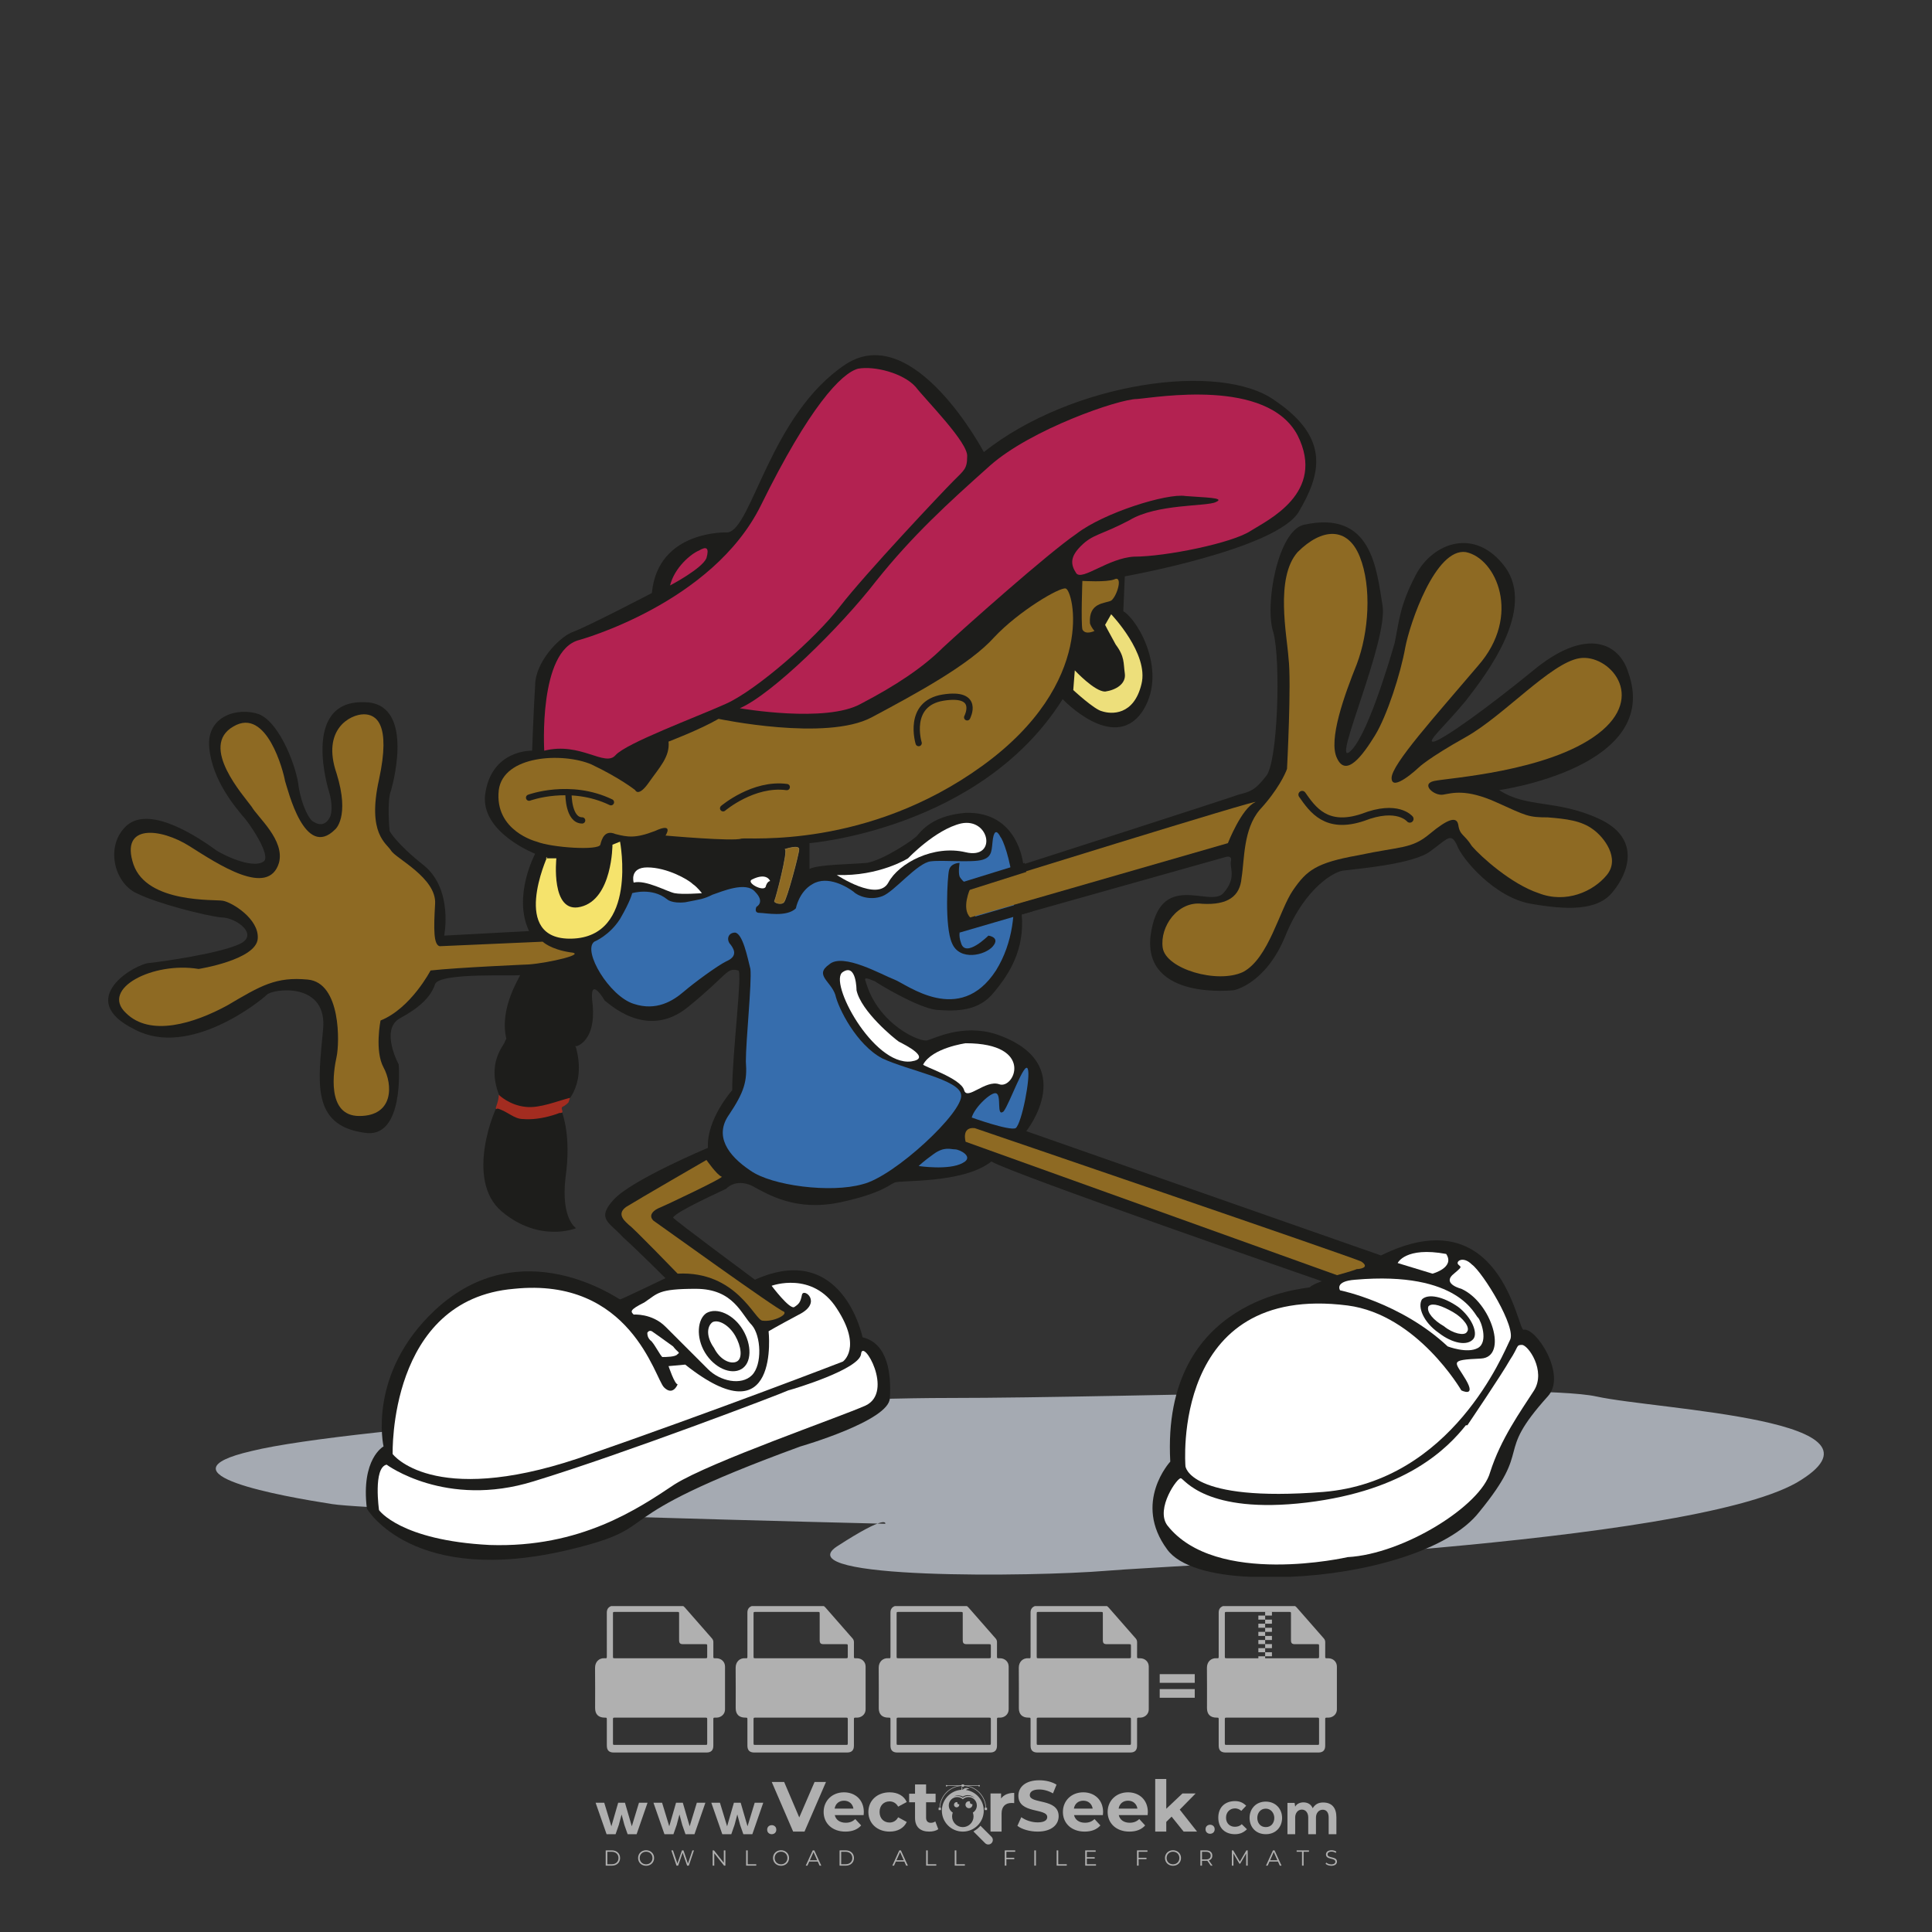 <?xml version="1.0" encoding="iso-8859-1"?>
<!-- Generator: Adobe Illustrator 27.0.0, SVG Export Plug-In . SVG Version: 6.00 Build 0)  -->
<svg version="1.1" id="Layer_1" xmlns="http://www.w3.org/2000/svg" xmlns:xlink="http://www.w3.org/1999/xlink" x="0px" y="0px"
	 viewBox="0 0 500 500" style="enable-background:new 0 0 500 500;" xml:space="preserve">
<rect x="0" y="0" width="500" height="500" fill="#333333" stroke="none"/>
<g id="watermark_1_">
	<g>
		<g id="watermark" style="opacity:0.61;">
			<g>
				<g>
					<g>
						<g>
							<polygon style="fill:#FFFFFF;" points="213.765,461.172 208.204,474.017 205.268,474.017 199.726,461.172 202.938,461.172 
								206.846,470.347 210.81,461.172 							"/>
						</g>
						<g>
							<path style="fill:#FFFFFF;" d="M223.507,469.741h-7.469c0.275,1.23,1.321,1.982,2.826,1.982c1.046,0,1.798-0.312,2.477-0.954
								l1.523,1.651c-0.917,1.046-2.294,1.597-4.074,1.597c-3.413,0-5.634-2.147-5.634-5.083c0-2.954,2.257-5.083,5.267-5.083
								c2.899,0,5.138,1.945,5.138,5.12C223.562,469.191,223.526,469.503,223.507,469.741 M216.002,468.071h4.863
								c-0.202-1.248-1.138-2.055-2.422-2.055C217.139,466.016,216.204,466.805,216.002,468.071"/>
						</g>
						<g>
							<path style="fill:#FFFFFF;" d="M224.735,468.934c0-2.973,2.294-5.083,5.505-5.083c2.074,0,3.707,0.899,4.423,2.514
								l-2.22,1.193c-0.532-0.936-1.321-1.358-2.221-1.358c-1.45,0-2.587,1.009-2.587,2.734c0,1.725,1.138,2.734,2.587,2.734
								c0.899,0,1.688-0.404,2.221-1.358l2.22,1.211c-0.716,1.578-2.349,2.495-4.423,2.495
								C227.029,474.017,224.735,471.907,224.735,468.934"/>
						</g>
						<g>
							<path style="fill:#FFFFFF;" d="M242.828,473.393c-0.587,0.422-1.45,0.624-2.331,0.624c-2.33,0-3.688-1.193-3.688-3.542
								v-4.055h-1.523v-2.202h1.523v-2.404h2.863v2.404h2.459v2.202h-2.459v4.019c0,0.844,0.458,1.303,1.229,1.303
								c0.422,0,0.844-0.128,1.156-0.367L242.828,473.393z"/>
						</g>
					</g>
					<g>
						<path style="fill:#FFFFFF;" d="M262.474,463.997v2.643c-0.238-0.018-0.422-0.037-0.642-0.037
							c-1.578,0-2.624,0.862-2.624,2.753v4.661h-2.863v-9.873h2.734v1.303C259.776,464.493,260.951,463.997,262.474,463.997"/>
					</g>
					<g>
						<path style="fill:#FFFFFF;" d="M263.299,472.53l1.009-2.239c1.083,0.789,2.697,1.339,4.239,1.339
							c1.762,0,2.477-0.587,2.477-1.376c0-2.404-7.469-0.752-7.469-5.524c0-2.184,1.762-4,5.413-4c1.615,0,3.267,0.385,4.459,1.138
							l-0.918,2.257c-1.193-0.679-2.422-1.009-3.56-1.009c-1.761,0-2.44,0.66-2.44,1.468c0,2.367,7.468,0.734,7.468,5.45
							c0,2.147-1.78,3.982-5.45,3.982C266.492,474.017,264.437,473.411,263.299,472.53"/>
					</g>
					<g>
						<path style="fill:#FFFFFF;" d="M285.428,469.741h-7.469c0.275,1.23,1.321,1.982,2.826,1.982c1.046,0,1.798-0.312,2.477-0.954
							l1.523,1.651c-0.918,1.046-2.294,1.597-4.074,1.597c-3.413,0-5.634-2.147-5.634-5.083c0-2.954,2.257-5.083,5.267-5.083
							c2.9,0,5.138,1.945,5.138,5.12C285.484,469.191,285.447,469.503,285.428,469.741 M277.923,468.071h4.863
							c-0.202-1.248-1.138-2.055-2.422-2.055C279.061,466.016,278.125,466.805,277.923,468.071"/>
					</g>
					<g>
						<path style="fill:#FFFFFF;" d="M297.007,469.741h-7.469c0.275,1.23,1.321,1.982,2.826,1.982c1.046,0,1.798-0.312,2.477-0.954
							l1.523,1.651c-0.918,1.046-2.294,1.597-4.074,1.597c-3.413,0-5.634-2.147-5.634-5.083c0-2.954,2.257-5.083,5.267-5.083
							c2.899,0,5.138,1.945,5.138,5.12C297.062,469.191,297.025,469.503,297.007,469.741 M289.501,468.071h4.863
							c-0.202-1.248-1.138-2.055-2.422-2.055C290.639,466.016,289.703,466.805,289.501,468.071"/>
					</g>
					<g>
						<polygon style="fill:#FFFFFF;" points="303.208,470.145 301.831,471.503 301.831,474.017 298.969,474.017 298.969,460.401 
							301.831,460.401 301.831,468.108 306.016,464.144 309.429,464.144 305.318,468.328 309.796,474.017 306.327,474.017 						"/>
					</g>
					<g>
						<path style="fill:#FFFFFF;" d="M256.601,475.359L256.601,475.359l-2.86-2.86c-0.435,0.508-0.953,0.943-1.534,1.284
							c-0.092,0.069-0.186,0.136-0.283,0.199l3.027,3.027c0.456,0.456,1.195,0.456,1.65,0
							C257.057,476.554,257.057,475.815,256.601,475.359"/>
					</g>
					<g>
						<path style="fill:#FFFFFF;" d="M249.984,463.244c0.221-0.173,0.495-0.281,0.797-0.281c0.042,0,0.083,0.002,0.124,0.006
							c-0.214-0.156-0.478-0.249-0.764-0.249c-0.395,0-0.744,0.18-0.981,0.458c-0.051,0-0.1,0.006-0.151,0.008
							c0.039-0.077,0.064-0.162,0.064-0.255c0-0.234-0.143-0.434-0.346-0.519c0.087,0.126,0.138,0.279,0.138,0.445
							c0,0.122-0.031,0.237-0.081,0.341c-2.811,0.201-5.03,2.539-5.03,5.4c0,2.993,2.426,5.42,5.42,5.42
							c2.993,0,5.42-2.426,5.42-5.42C254.595,465.879,252.593,463.635,249.984,463.244 M247.983,464.656
							c0.435,0,0.844,0.112,1.199,0.309c0.374-0.245,0.82-0.387,1.299-0.387c0.711,0,1.348,0.312,1.784,0.806
							c-0.435-0.379-1.004-0.61-1.627-0.61c-0.449,0-0.87,0.12-1.234,0.329c-0.079,0.046-0.156,0.096-0.229,0.15
							c-0.065-0.048-0.133-0.093-0.204-0.134c-0.369-0.219-0.8-0.344-1.26-0.344c-0.3,0-0.588,0.054-0.854,0.152
							C247.196,464.754,247.578,464.656,247.983,464.656 M251.772,469.098c0.115,0.305,0.181,0.634,0.181,0.979
							c0,1.534-1.244,2.777-2.778,2.777c-1.534,0-2.777-1.243-2.777-2.777c0-0.345,0.066-0.674,0.181-0.979
							c-0.62-0.382-1.035-1.064-1.035-1.846c0-1.197,0.971-2.168,2.168-2.168c0.565,0,1.078,0.218,1.463,0.572
							c0.386-0.354,0.899-0.572,1.464-0.572c1.197,0,2.168,0.971,2.168,2.168C252.807,468.034,252.392,468.716,251.772,469.098"/>
					</g>
					<g>
						<path style="fill:#FFFFFF;" d="M251.666,467.061c0,0.497-0.404,0.901-0.901,0.901c-0.497,0-0.901-0.404-0.901-0.901
							s0.404-0.901,0.901-0.901c0.101,0,0.197,0.017,0.287,0.047c-0.03,0.062-0.045,0.132-0.045,0.204
							c0,0.273,0.221,0.494,0.494,0.494c0.05,0,0.099-0.008,0.146-0.022C251.66,466.941,251.666,467,251.666,467.061"/>
					</g>
					<g>
						<path style="fill:#FFFFFF;" d="M248.255,467.061c0,0.376-0.305,0.681-0.681,0.681c-0.376,0-0.681-0.305-0.681-0.681
							s0.305-0.681,0.681-0.681c0.076,0,0.149,0.013,0.217,0.035c-0.023,0.047-0.034,0.1-0.034,0.155
							c0,0.206,0.167,0.374,0.374,0.374c0.038,0,0.075-0.006,0.11-0.017C248.25,466.97,248.255,467.015,248.255,467.061"/>
					</g>
					<g>
						<g>
							<g>
								<rect x="242.908" y="467.83" style="fill:#FFFFFF;" width="0.616" height="0.616"/>
							</g>
							<g>
								<rect x="254.827" y="467.83" style="fill:#FFFFFF;" width="0.616" height="0.616"/>
							</g>
							<g>
								<path style="fill:#FFFFFF;" d="M255.205,468.082h-0.14c0-3.248-2.642-5.89-5.89-5.89c-3.248,0-5.89,2.642-5.89,5.89h-0.14
									c0-1.611,0.627-3.125,1.766-4.264c1.139-1.139,2.653-1.766,4.264-1.766c1.611,0,3.125,0.627,4.264,1.766
									C254.578,464.957,255.205,466.471,255.205,468.082"/>
							</g>
						</g>
						<g>
							<rect x="248.868" y="461.814" style="fill:#FFFFFF;" width="0.616" height="0.616"/>
						</g>
						<g>
							<rect x="244.95" y="462.052" style="fill:#FFFFFF;" width="8.45" height="0.14"/>
						</g>
						<g>
							<path style="fill:#FFFFFF;" d="M245.174,462.15c0,0.108-0.088,0.196-0.196,0.196c-0.108,0-0.196-0.088-0.196-0.196
								c0-0.108,0.088-0.196,0.196-0.196C245.086,461.954,245.174,462.042,245.174,462.15"/>
						</g>
						<g>
							<path style="fill:#FFFFFF;" d="M253.596,462.15c0,0.108-0.088,0.196-0.196,0.196c-0.108,0-0.196-0.088-0.196-0.196
								c0-0.108,0.088-0.196,0.196-0.196C253.509,461.954,253.596,462.042,253.596,462.15"/>
						</g>
					</g>
				</g>
				<g>
					<path style="fill:#FFFFFF;" d="M314.356,473.409c0,1.559-2.364,1.559-2.364,0C311.993,471.851,314.356,471.851,314.356,473.409
						z"/>
				</g>
				<g>
					<g>
						<g>
							<path style="fill:#FFFFFF;" d="M161.739,466.549l1.772,6.088l1.855-6.088h2.215l-2.823,8.14h-2.33l-0.837-2.396l-0.722-2.708
								l-0.722,2.708l-0.837,2.396h-2.33l-2.839-8.14h2.231l1.855,6.088l1.756-6.088H161.739z"/>
						</g>
						<g>
							<path style="fill:#FFFFFF;" d="M176.713,466.549l1.772,6.088l1.855-6.088h2.215l-2.823,8.14h-2.33l-0.837-2.396l-0.722-2.708
								l-0.722,2.708l-0.837,2.396h-2.33l-2.839-8.14h2.231l1.855,6.088l1.756-6.088H176.713z"/>
						</g>
						<g>
							<path style="fill:#FFFFFF;" d="M191.687,466.549l1.772,6.088l1.855-6.088h2.215l-2.823,8.14h-2.33l-0.837-2.396l-0.722-2.708
								l-0.722,2.708l-0.837,2.396h-2.33l-2.839-8.14h2.231l1.855,6.088l1.756-6.088H191.687z"/>
						</g>
					</g>
					<g>
						<path style="fill:#FFFFFF;" d="M200.908,473.52c0,1.559-2.364,1.559-2.364,0C198.545,471.962,200.908,471.962,200.908,473.52z
							"/>
					</g>
					<g>
						<path style="fill:#FFFFFF;" d="M322.71,473.409c-0.935,0.919-1.919,1.28-3.117,1.28c-2.346,0-4.3-1.411-4.3-4.282
							s1.953-4.284,4.3-4.284c1.149,0,2.035,0.329,2.921,1.199l-1.264,1.329c-0.476-0.428-1.066-0.64-1.623-0.64
							c-1.346,0-2.33,0.985-2.33,2.396c0,1.542,1.05,2.362,2.297,2.362c0.64,0,1.28-0.18,1.772-0.672L322.71,473.409z"/>
					</g>
					<g>
						<path style="fill:#FFFFFF;" d="M331.805,470.472c0,2.33-1.591,4.217-4.217,4.217c-2.626,0-4.201-1.887-4.201-4.217
							c0-2.314,1.609-4.217,4.185-4.217C330.149,466.255,331.805,468.158,331.805,470.472z M325.389,470.472
							c0,1.231,0.739,2.38,2.199,2.38c1.46,0,2.199-1.149,2.199-2.38c0-1.215-0.854-2.396-2.199-2.396
							C326.144,468.077,325.389,469.258,325.389,470.472z"/>
					</g>
					<g>
						<path style="fill:#FFFFFF;" d="M338.572,474.689v-4.332c0-1.068-0.559-2.035-1.658-2.035c-1.082,0-1.722,0.967-1.722,2.035
							v4.332h-2.003v-8.107h1.855l0.148,0.985c0.426-0.82,1.362-1.116,2.133-1.116c0.969,0,1.937,0.394,2.396,1.51
							c0.723-1.149,1.658-1.478,2.708-1.478c2.297,0,3.43,1.412,3.43,3.84v4.365h-2.003v-4.365c0-1.066-0.442-1.97-1.526-1.97
							c-1.082,0-1.756,0.935-1.756,2.003v4.332H338.572z"/>
					</g>
				</g>
			</g>
		</g>
		<g style="opacity:0.61;">
			<g>
				<g>
					<path style="fill:#FFFFFF;" d="M345.988,431.299c-0.006-1.224-0.959-2.121-2.189-2.14c-0.924-0.014-0.832,0.12-0.834-0.867
						c-0.003-1.097-0.007-2.194,0.003-3.292c0.003-0.379-0.112-0.691-0.362-0.976c-2.342-2.668-4.678-5.342-7.019-8.011
						c-0.12-0.137-0.275-0.244-0.414-0.366c-6.214,0-12.427,0-18.641,0c-0.794,0.293-1.14,0.868-1.138,1.709
						c0.01,3.748,0.004,7.496,0.004,11.243c0,0.556-0.003,0.589-0.55,0.551c-1.497-0.102-2.516,0.986-2.497,2.492
						c0.044,3.476,0.013,6.953,0.014,10.429c0.001,1.58,0.867,2.443,2.45,2.449c0.582,0.002,0.582,0.002,0.582,0.6
						c0,2.219-0.001,4.438,0.001,6.657c0.001,1.192,0.58,1.771,1.768,1.771c8.013,0.001,16.027,0.001,24.04,0
						c1.168,0,1.755-0.583,1.757-1.745c0.002-2.256,0-4.512,0.001-6.768c0-0.512,0.002-0.511,0.52-0.515
						c0.271-0.002,0.541,0.008,0.809-0.058c0.996-0.246,1.69-1.044,1.694-2.069C346.003,438.696,346.005,434.997,345.988,431.299z
						 M317.537,417.162c5.337,0,10.674,0,16.01,0c0.548,0,0.554,0.007,0.554,0.561c0.001,2.243-0.001,4.486,0.001,6.73
						c0.001,0.811,0.249,1.059,1.06,1.059c1.91,0.001,3.821,0,5.731,0.001c0.458,0,0.479,0.021,0.481,0.483
						c0.003,0.887,0.002,1.775,0,2.662c-0.001,0.477-0.024,0.498-0.504,0.499c-3.895,0.001-7.79,0-11.684,0
						c-3.882,0-7.765,0-11.647,0c-0.55,0-0.552-0.001-0.552-0.561c-0.001-3.624-0.001-7.247,0-10.871
						C316.987,417.166,316.991,417.162,317.537,417.162z M340.822,451.579c-3.883,0.001-7.766,0-11.65,0c-3.871,0-7.742,0-11.613,0
						c-0.572,0-0.574-0.002-0.574-0.579c-0.001-1.997-0.001-3.994,0.001-5.991c0-0.464,0.023-0.486,0.478-0.487
						c7.803-0.001,15.607-0.001,23.41,0c0.478,0,0.499,0.02,0.499,0.503c0.002,1.997,0.001,3.994,0,5.991
						C341.375,451.574,341.37,451.579,340.822,451.579z"/>
				</g>
				<g>
					<g>
						<rect x="327.418" y="417.053" style="fill:#FFFFFF;" width="1.757" height="1.054"/>
					</g>
					<g>
						<rect x="325.662" y="418.107" style="fill:#FFFFFF;" width="1.757" height="1.054"/>
					</g>
					<g>
						<rect x="327.418" y="419.161" style="fill:#FFFFFF;" width="1.757" height="1.054"/>
					</g>
					<g>
						<rect x="325.662" y="420.215" style="fill:#FFFFFF;" width="1.757" height="1.054"/>
					</g>
					<g>
						<rect x="327.418" y="421.269" style="fill:#FFFFFF;" width="1.757" height="1.054"/>
					</g>
					<g>
						<rect x="325.662" y="422.323" style="fill:#FFFFFF;" width="1.757" height="1.054"/>
					</g>
					<g>
						<rect x="327.418" y="423.378" style="fill:#FFFFFF;" width="1.757" height="1.054"/>
					</g>
					<g>
						<rect x="325.662" y="424.432" style="fill:#FFFFFF;" width="1.757" height="1.054"/>
					</g>
					<g>
						<rect x="327.418" y="425.486" style="fill:#FFFFFF;" width="1.757" height="1.054"/>
					</g>
					<g>
						<rect x="325.662" y="426.54" style="fill:#FFFFFF;" width="1.757" height="1.054"/>
					</g>
					<g>
						<rect x="327.418" y="427.594" style="fill:#FFFFFF;" width="1.757" height="1.054"/>
					</g>
					<g>
						<rect x="325.662" y="428.648" style="fill:#FFFFFF;" width="1.757" height="1.054"/>
					</g>
				</g>
			</g>
			<g>
				<path style="fill:#FFFFFF;" d="M187.637,431.299c-0.006-1.224-0.959-2.121-2.189-2.14c-0.924-0.014-0.832,0.12-0.834-0.867
					c-0.003-1.097-0.007-2.194,0.003-3.292c0.003-0.379-0.112-0.691-0.362-0.976c-2.342-2.668-4.678-5.342-7.019-8.011
					c-0.12-0.137-0.275-0.244-0.414-0.366c-6.214,0-12.427,0-18.641,0c-0.794,0.293-1.14,0.868-1.138,1.709
					c0.01,3.748,0.004,7.496,0.004,11.243c0,0.556-0.003,0.589-0.55,0.551c-1.497-0.102-2.516,0.986-2.497,2.492
					c0.044,3.476,0.013,6.953,0.014,10.429c0.001,1.58,0.867,2.443,2.45,2.449c0.582,0.002,0.582,0.002,0.582,0.6
					c0,2.219-0.001,4.438,0.001,6.657c0.001,1.192,0.58,1.771,1.768,1.771c8.013,0.001,16.027,0.001,24.04,0
					c1.168,0,1.755-0.583,1.757-1.745c0.002-2.256,0-4.512,0.001-6.768c0-0.512,0.002-0.511,0.52-0.515
					c0.271-0.002,0.541,0.008,0.809-0.058c0.996-0.246,1.69-1.044,1.694-2.069C187.652,438.696,187.655,434.997,187.637,431.299z
					 M159.187,417.162c5.337,0,10.674,0,16.01,0c0.548,0,0.554,0.007,0.554,0.561c0.001,2.243-0.001,4.486,0.001,6.73
					c0.001,0.811,0.249,1.059,1.06,1.059c1.91,0.001,3.821,0,5.731,0.001c0.458,0,0.479,0.021,0.481,0.483
					c0.003,0.887,0.002,1.775,0,2.662c-0.001,0.477-0.024,0.498-0.504,0.499c-3.895,0.001-7.79,0-11.684,0
					c-3.882,0-7.765,0-11.647,0c-0.55,0-0.552-0.001-0.552-0.561c-0.001-3.624-0.001-7.247,0-10.871
					C158.636,417.166,158.64,417.162,159.187,417.162z M182.472,451.579c-3.883,0.001-7.766,0-11.65,0c-3.871,0-7.742,0-11.613,0
					c-0.572,0-0.574-0.002-0.574-0.579c-0.001-1.997-0.001-3.994,0.001-5.991c0-0.464,0.023-0.486,0.478-0.487
					c7.803-0.001,15.607-0.001,23.41,0c0.478,0,0.499,0.02,0.499,0.503c0.002,1.997,0.001,3.994,0,5.991
					C183.024,451.574,183.019,451.579,182.472,451.579z"/>
			</g>
			<g>
				<path style="fill:#FFFFFF;" d="M159.779,440.669v-7.897h2.779c0.375,0,0.726,0.061,1.053,0.182
					c0.327,0.121,0.612,0.292,0.855,0.513c0.242,0.221,0.434,0.483,0.573,0.789c0.14,0.305,0.21,0.642,0.21,1.009
					c0,0.375-0.07,0.715-0.21,1.02c-0.14,0.305-0.331,0.568-0.573,0.789c-0.243,0.221-0.528,0.392-0.855,0.513
					c-0.327,0.121-0.678,0.182-1.053,0.182h-1.29v2.901H159.779z M162.58,436.356c0.39,0,0.684-0.111,0.882-0.331
					c0.199-0.22,0.298-0.474,0.298-0.761c0-0.14-0.024-0.276-0.072-0.408c-0.048-0.132-0.121-0.248-0.221-0.347
					c-0.099-0.099-0.223-0.178-0.37-0.237c-0.147-0.059-0.32-0.089-0.518-0.089h-1.312v2.173H162.58z"/>
				<path style="fill:#FFFFFF;" d="M166.308,432.771h1.731l3.177,5.294h0.088l-0.088-1.522v-3.772h1.478v7.897h-1.566l-3.353-5.592
					h-0.088l0.088,1.522v4.07h-1.467V432.771z"/>
				<path style="fill:#FFFFFF;" d="M177.922,436.334h3.872c0.022,0.089,0.04,0.195,0.055,0.32c0.014,0.125,0.022,0.25,0.022,0.375
					c0,0.507-0.077,0.985-0.231,1.434c-0.154,0.449-0.397,0.849-0.728,1.202c-0.353,0.375-0.776,0.666-1.268,0.871
					c-0.493,0.206-1.055,0.309-1.688,0.309c-0.574,0-1.114-0.103-1.622-0.309c-0.507-0.206-0.948-0.492-1.323-0.86
					c-0.375-0.367-0.673-0.803-0.894-1.307c-0.221-0.504-0.331-1.053-0.331-1.649c0-0.595,0.11-1.145,0.331-1.649
					c0.221-0.504,0.518-0.939,0.894-1.307c0.375-0.367,0.816-0.654,1.323-0.86c0.507-0.206,1.048-0.309,1.622-0.309
					c0.64,0,1.211,0.11,1.715,0.331c0.504,0.221,0.935,0.526,1.296,0.915l-1.025,1.004c-0.258-0.272-0.544-0.48-0.861-0.623
					c-0.316-0.143-0.695-0.215-1.136-0.215c-0.361,0-0.703,0.065-1.026,0.193c-0.324,0.129-0.607,0.311-0.85,0.546
					c-0.242,0.235-0.436,0.52-0.579,0.855c-0.143,0.335-0.215,0.708-0.215,1.119c0,0.412,0.072,0.785,0.215,1.12
					c0.143,0.335,0.338,0.62,0.584,0.855c0.246,0.235,0.531,0.418,0.855,0.546c0.323,0.129,0.669,0.193,1.037,0.193
					c0.419,0,0.773-0.061,1.064-0.182c0.29-0.121,0.538-0.278,0.744-0.469c0.148-0.132,0.275-0.3,0.381-0.502
					c0.106-0.202,0.189-0.428,0.248-0.678h-2.482V436.334z"/>
			</g>
			<g>
				<path style="fill:#FFFFFF;" d="M224.019,431.299c-0.006-1.224-0.959-2.121-2.189-2.14c-0.924-0.014-0.832,0.12-0.834-0.867
					c-0.003-1.097-0.007-2.194,0.003-3.292c0.003-0.379-0.112-0.691-0.362-0.976c-2.342-2.668-4.678-5.342-7.019-8.011
					c-0.12-0.137-0.275-0.244-0.414-0.366c-6.214,0-12.427,0-18.641,0c-0.794,0.293-1.14,0.868-1.138,1.709
					c0.01,3.748,0.004,7.496,0.004,11.243c0,0.556-0.003,0.589-0.55,0.551c-1.497-0.102-2.516,0.986-2.497,2.492
					c0.044,3.476,0.013,6.953,0.014,10.429c0.001,1.58,0.867,2.443,2.45,2.449c0.582,0.002,0.582,0.002,0.582,0.6
					c0,2.219-0.001,4.438,0.001,6.657c0.001,1.192,0.58,1.771,1.768,1.771c8.013,0.001,16.027,0.001,24.04,0
					c1.168,0,1.755-0.583,1.757-1.745c0.002-2.256,0-4.512,0.001-6.768c0-0.512,0.002-0.511,0.52-0.515
					c0.271-0.002,0.541,0.008,0.809-0.058c0.997-0.246,1.69-1.044,1.694-2.069C224.034,438.696,224.036,434.997,224.019,431.299z
					 M195.568,417.162c5.337,0,10.674,0,16.01,0c0.548,0,0.554,0.007,0.554,0.561c0.001,2.243-0.001,4.486,0.001,6.73
					c0.001,0.811,0.249,1.059,1.06,1.059c1.91,0.001,3.821,0,5.731,0.001c0.458,0,0.479,0.021,0.481,0.483
					c0.003,0.887,0.002,1.775,0,2.662c-0.001,0.477-0.024,0.498-0.504,0.499c-3.895,0.001-7.79,0-11.684,0
					c-3.882,0-7.765,0-11.647,0c-0.55,0-0.552-0.001-0.552-0.561c-0.001-3.624-0.001-7.247,0-10.871
					C195.018,417.166,195.022,417.162,195.568,417.162z M218.854,451.579c-3.883,0.001-7.766,0-11.65,0c-3.871,0-7.742,0-11.613,0
					c-0.572,0-0.574-0.002-0.574-0.579c-0.001-1.997-0.001-3.994,0.001-5.991c0-0.464,0.023-0.486,0.478-0.487
					c7.803-0.001,15.607-0.001,23.41,0c0.478,0,0.499,0.02,0.499,0.503c0.002,1.997,0.001,3.994,0,5.991
					C219.406,451.574,219.401,451.579,218.854,451.579z"/>
			</g>
			<g>
				<path style="fill:#FFFFFF;" d="M205.111,432.771h1.699l2.967,7.897h-1.644l-0.651-1.886h-3.044l-0.651,1.886h-1.643
					L205.111,432.771z M206.997,437.415l-0.706-1.974l-0.287-0.96h-0.088l-0.287,0.96l-0.706,1.974H206.997z"/>
				<path style="fill:#FFFFFF;" d="M211.331,434.536c-0.125,0-0.245-0.024-0.359-0.072c-0.114-0.048-0.213-0.114-0.298-0.199
					c-0.084-0.084-0.151-0.182-0.198-0.292c-0.048-0.11-0.072-0.232-0.072-0.364s0.024-0.254,0.072-0.364
					c0.048-0.11,0.114-0.208,0.198-0.292c0.084-0.084,0.184-0.151,0.298-0.198c0.114-0.048,0.233-0.072,0.359-0.072
					c0.257,0,0.478,0.09,0.662,0.27c0.184,0.181,0.276,0.399,0.276,0.656s-0.092,0.476-0.276,0.656
					C211.809,434.446,211.589,434.536,211.331,434.536z M210.615,440.669v-5.404h1.445v5.404H210.615z"/>
			</g>
			<g>
				<path style="fill:#FFFFFF;" d="M261.044,431.299c-0.006-1.224-0.959-2.121-2.189-2.14c-0.924-0.014-0.832,0.12-0.834-0.867
					c-0.003-1.097-0.007-2.194,0.003-3.292c0.003-0.379-0.112-0.691-0.362-0.976c-2.342-2.668-4.678-5.342-7.019-8.011
					c-0.12-0.137-0.275-0.244-0.414-0.366c-6.214,0-12.427,0-18.641,0c-0.794,0.293-1.14,0.868-1.138,1.709
					c0.01,3.748,0.004,7.496,0.004,11.243c0,0.556-0.003,0.589-0.55,0.551c-1.497-0.102-2.516,0.986-2.497,2.492
					c0.044,3.476,0.013,6.953,0.014,10.429c0.001,1.58,0.867,2.443,2.45,2.449c0.582,0.002,0.582,0.002,0.582,0.6
					c0,2.219-0.001,4.438,0.001,6.657c0.001,1.192,0.58,1.771,1.768,1.771c8.013,0.001,16.027,0.001,24.04,0
					c1.168,0,1.755-0.583,1.757-1.745c0.002-2.256,0-4.512,0.001-6.768c0-0.512,0.002-0.511,0.52-0.515
					c0.271-0.002,0.541,0.008,0.809-0.058c0.996-0.246,1.69-1.044,1.694-2.069C261.059,438.696,261.061,434.997,261.044,431.299z
					 M232.593,417.162c5.337,0,10.674,0,16.01,0c0.548,0,0.554,0.007,0.554,0.561c0.001,2.243-0.001,4.486,0.001,6.73
					c0.001,0.811,0.249,1.059,1.06,1.059c1.91,0.001,3.821,0,5.731,0.001c0.458,0,0.479,0.021,0.481,0.483
					c0.003,0.887,0.002,1.775,0,2.662c-0.001,0.477-0.024,0.498-0.504,0.499c-3.895,0.001-7.79,0-11.684,0
					c-3.882,0-7.765,0-11.647,0c-0.55,0-0.552-0.001-0.552-0.561c-0.001-3.624-0.001-7.247,0-10.871
					C232.042,417.166,232.047,417.162,232.593,417.162z M255.878,451.579c-3.883,0.001-7.766,0-11.65,0c-3.871,0-7.742,0-11.613,0
					c-0.572,0-0.574-0.002-0.574-0.579c-0.001-1.997-0.001-3.994,0.001-5.991c0-0.464,0.023-0.486,0.478-0.487
					c7.803-0.001,15.607-0.001,23.41,0c0.478,0,0.499,0.02,0.499,0.503c0.002,1.997,0.001,3.994,0,5.991
					C256.431,451.574,256.426,451.579,255.878,451.579z"/>
			</g>
			<g>
				<path style="fill:#FFFFFF;" d="M236.361,440.845c-0.338,0-0.662-0.048-0.971-0.143c-0.309-0.095-0.592-0.239-0.849-0.43
					c-0.257-0.191-0.481-0.425-0.673-0.7c-0.191-0.276-0.342-0.597-0.452-0.965l1.401-0.551c0.103,0.397,0.283,0.726,0.54,0.987
					c0.257,0.261,0.596,0.392,1.015,0.392c0.154,0,0.303-0.02,0.447-0.061c0.143-0.04,0.272-0.099,0.386-0.176
					s0.204-0.175,0.27-0.292c0.066-0.118,0.099-0.254,0.099-0.408c0-0.147-0.026-0.279-0.077-0.397
					c-0.051-0.117-0.138-0.227-0.259-0.331c-0.121-0.103-0.28-0.202-0.475-0.298c-0.195-0.095-0.435-0.195-0.722-0.298l-0.485-0.176
					c-0.213-0.073-0.429-0.173-0.645-0.298c-0.217-0.125-0.413-0.276-0.59-0.452c-0.177-0.176-0.322-0.384-0.436-0.623
					c-0.114-0.239-0.171-0.509-0.171-0.81c0-0.309,0.06-0.597,0.182-0.866c0.121-0.268,0.294-0.503,0.518-0.706
					c0.224-0.202,0.492-0.36,0.805-0.474s0.66-0.171,1.042-0.171c0.397,0,0.74,0.053,1.031,0.16
					c0.291,0.107,0.537,0.243,0.739,0.408c0.202,0.165,0.366,0.348,0.491,0.546c0.125,0.199,0.217,0.386,0.276,0.563l-1.312,0.551
					c-0.074-0.221-0.208-0.419-0.402-0.596c-0.195-0.176-0.462-0.265-0.8-0.265c-0.324,0-0.592,0.075-0.805,0.226
					c-0.213,0.151-0.32,0.348-0.32,0.59c0,0.235,0.103,0.436,0.309,0.601c0.206,0.165,0.533,0.325,0.982,0.48l0.497,0.165
					c0.316,0.111,0.605,0.237,0.866,0.381c0.261,0.143,0.485,0.314,0.673,0.513c0.187,0.199,0.331,0.425,0.43,0.678
					c0.1,0.254,0.149,0.546,0.149,0.877c0,0.412-0.083,0.767-0.248,1.064c-0.165,0.298-0.377,0.542-0.634,0.734
					c-0.258,0.191-0.548,0.335-0.872,0.43C236.986,440.797,236.67,440.845,236.361,440.845z"/>
				<path style="fill:#FFFFFF;" d="M239.516,432.771h1.61l1.633,4.754l0.287,1.015h0.088l0.309-1.015l1.699-4.754h1.61l-2.879,7.897
					h-1.566L239.516,432.771z"/>
				<path style="fill:#FFFFFF;" d="M251.097,436.334h3.871c0.022,0.089,0.04,0.195,0.055,0.32c0.015,0.125,0.023,0.25,0.023,0.375
					c0,0.507-0.078,0.985-0.232,1.434c-0.154,0.449-0.397,0.849-0.728,1.202c-0.353,0.375-0.775,0.666-1.268,0.871
					c-0.493,0.206-1.055,0.309-1.688,0.309c-0.574,0-1.114-0.103-1.621-0.309c-0.507-0.206-0.949-0.492-1.324-0.86
					c-0.375-0.367-0.673-0.803-0.894-1.307c-0.22-0.504-0.331-1.053-0.331-1.649c0-0.595,0.11-1.145,0.331-1.649
					c0.221-0.504,0.518-0.939,0.894-1.307c0.375-0.367,0.816-0.654,1.324-0.86c0.507-0.206,1.047-0.309,1.621-0.309
					c0.64,0,1.211,0.11,1.715,0.331c0.504,0.221,0.936,0.526,1.296,0.915l-1.026,1.004c-0.257-0.272-0.544-0.48-0.861-0.623
					c-0.316-0.143-0.694-0.215-1.136-0.215c-0.36,0-0.702,0.065-1.026,0.193c-0.323,0.129-0.607,0.311-0.849,0.546
					c-0.243,0.235-0.436,0.52-0.579,0.855c-0.143,0.335-0.215,0.708-0.215,1.119c0,0.412,0.072,0.785,0.215,1.12
					c0.143,0.335,0.338,0.62,0.585,0.855c0.246,0.235,0.531,0.418,0.854,0.546c0.324,0.129,0.669,0.193,1.037,0.193
					c0.419,0,0.774-0.061,1.064-0.182c0.29-0.121,0.539-0.278,0.745-0.469c0.147-0.132,0.274-0.3,0.38-0.502
					c0.107-0.202,0.189-0.428,0.248-0.678h-2.482V436.334z"/>
			</g>
			<g>
				<path style="fill:#FFFFFF;" d="M297.3,431.299c-0.006-1.224-0.959-2.121-2.189-2.14c-0.924-0.014-0.832,0.12-0.834-0.867
					c-0.003-1.097-0.007-2.194,0.003-3.292c0.003-0.379-0.112-0.691-0.362-0.976c-2.342-2.668-4.678-5.342-7.019-8.011
					c-0.12-0.137-0.275-0.244-0.414-0.366c-6.214,0-12.427,0-18.641,0c-0.794,0.293-1.14,0.868-1.138,1.709
					c0.01,3.748,0.004,7.496,0.004,11.243c0,0.556-0.003,0.589-0.55,0.551c-1.497-0.102-2.516,0.986-2.497,2.492
					c0.044,3.476,0.013,6.953,0.014,10.429c0.001,1.58,0.867,2.443,2.45,2.449c0.582,0.002,0.582,0.002,0.582,0.6
					c0,2.219-0.001,4.438,0.001,6.657c0.001,1.192,0.58,1.771,1.768,1.771c8.013,0.001,16.027,0.001,24.04,0
					c1.168,0,1.755-0.583,1.757-1.745c0.002-2.256,0-4.512,0.001-6.768c0-0.512,0.002-0.511,0.52-0.515
					c0.271-0.002,0.541,0.008,0.809-0.058c0.996-0.246,1.69-1.044,1.694-2.069C297.315,438.696,297.318,434.997,297.3,431.299z
					 M268.85,417.162c5.337,0,10.674,0,16.01,0c0.548,0,0.554,0.007,0.554,0.561c0.001,2.243-0.001,4.486,0.001,6.73
					c0.001,0.811,0.249,1.059,1.06,1.059c1.91,0.001,3.821,0,5.731,0.001c0.458,0,0.479,0.021,0.481,0.483
					c0.003,0.887,0.002,1.775,0,2.662c-0.001,0.477-0.024,0.498-0.504,0.499c-3.895,0.001-7.79,0-11.684,0
					c-3.882,0-7.765,0-11.647,0c-0.55,0-0.552-0.001-0.552-0.561c-0.001-3.624-0.001-7.247,0-10.871
					C268.299,417.166,268.303,417.162,268.85,417.162z M292.135,451.579c-3.883,0.001-7.766,0-11.65,0c-3.871,0-7.742,0-11.613,0
					c-0.572,0-0.574-0.002-0.574-0.579c-0.001-1.997-0.001-3.994,0.001-5.991c0-0.464,0.023-0.486,0.478-0.487
					c7.803-0.001,15.607-0.001,23.41,0c0.478,0,0.499,0.02,0.499,0.503c0.001,1.997,0.001,3.994,0,5.991
					C292.687,451.574,292.682,451.579,292.135,451.579z"/>
			</g>
			<g>
				<path style="fill:#FFFFFF;" d="M272.966,434.183v1.831h3.165v1.412h-3.165v1.831h3.518v1.412h-5.007v-7.897h5.007v1.412H272.966
					z"/>
				<path style="fill:#FFFFFF;" d="M277.852,440.669v-7.897h2.779c0.375,0,0.726,0.061,1.053,0.182
					c0.327,0.121,0.612,0.292,0.855,0.513c0.243,0.221,0.434,0.483,0.574,0.789c0.14,0.305,0.209,0.642,0.209,1.009
					c0,0.375-0.07,0.715-0.209,1.02c-0.14,0.305-0.331,0.568-0.574,0.789c-0.243,0.221-0.528,0.392-0.855,0.513
					c-0.327,0.121-0.678,0.182-1.053,0.182h-1.29v2.901H277.852z M280.653,436.356c0.389,0,0.684-0.111,0.882-0.331
					c0.199-0.22,0.298-0.474,0.298-0.761c0-0.14-0.024-0.276-0.072-0.408c-0.048-0.132-0.121-0.248-0.221-0.347
					c-0.099-0.099-0.222-0.178-0.37-0.237c-0.147-0.059-0.32-0.089-0.518-0.089h-1.312v2.173H280.653z"/>
				<path style="fill:#FFFFFF;" d="M286.797,440.845c-0.338,0-0.662-0.048-0.971-0.143c-0.309-0.095-0.592-0.239-0.849-0.43
					c-0.257-0.191-0.482-0.425-0.673-0.7c-0.191-0.276-0.342-0.597-0.452-0.965l1.401-0.551c0.103,0.397,0.283,0.726,0.541,0.987
					c0.257,0.261,0.595,0.392,1.015,0.392c0.154,0,0.303-0.02,0.447-0.061c0.143-0.04,0.272-0.099,0.386-0.176
					c0.114-0.077,0.204-0.175,0.27-0.292c0.066-0.118,0.1-0.254,0.1-0.408c0-0.147-0.026-0.279-0.077-0.397
					c-0.051-0.117-0.138-0.227-0.259-0.331c-0.121-0.103-0.279-0.202-0.474-0.298c-0.195-0.095-0.436-0.195-0.723-0.298
					l-0.485-0.176c-0.213-0.073-0.428-0.173-0.645-0.298c-0.217-0.125-0.414-0.276-0.59-0.452c-0.176-0.176-0.322-0.384-0.436-0.623
					c-0.114-0.239-0.171-0.509-0.171-0.81c0-0.309,0.061-0.597,0.182-0.866c0.121-0.268,0.294-0.503,0.518-0.706
					c0.224-0.202,0.493-0.36,0.805-0.474c0.312-0.114,0.66-0.171,1.042-0.171c0.397,0,0.741,0.053,1.031,0.16
					c0.29,0.107,0.537,0.243,0.739,0.408c0.202,0.165,0.365,0.348,0.491,0.546c0.125,0.199,0.217,0.386,0.276,0.563l-1.312,0.551
					c-0.074-0.221-0.208-0.419-0.403-0.596c-0.195-0.176-0.462-0.265-0.799-0.265c-0.324,0-0.592,0.075-0.805,0.226
					c-0.213,0.151-0.32,0.348-0.32,0.59c0,0.235,0.103,0.436,0.309,0.601c0.206,0.165,0.533,0.325,0.982,0.48l0.496,0.165
					c0.316,0.111,0.605,0.237,0.866,0.381c0.261,0.143,0.485,0.314,0.673,0.513c0.187,0.199,0.331,0.425,0.43,0.678
					c0.099,0.254,0.149,0.546,0.149,0.877c0,0.412-0.083,0.767-0.248,1.064c-0.165,0.298-0.377,0.542-0.634,0.734
					c-0.258,0.191-0.548,0.335-0.872,0.43C287.422,440.797,287.105,440.845,286.797,440.845z"/>
			</g>
			<g>
				<path style="fill:#FFFFFF;" d="M321.394,439.168l4.004-4.985h-3.827v-1.412h5.559v1.5l-3.96,4.985h4.004v1.412h-5.779V439.168z"
					/>
				<path style="fill:#FFFFFF;" d="M328.409,432.771h1.489v7.897h-1.489V432.771z"/>
				<path style="fill:#FFFFFF;" d="M331.486,440.669v-7.897h2.779c0.375,0,0.726,0.061,1.053,0.182
					c0.327,0.121,0.612,0.292,0.855,0.513s0.434,0.483,0.574,0.789c0.14,0.305,0.209,0.642,0.209,1.009
					c0,0.375-0.07,0.715-0.209,1.02c-0.14,0.305-0.331,0.568-0.574,0.789c-0.243,0.221-0.528,0.392-0.855,0.513
					c-0.327,0.121-0.678,0.182-1.053,0.182h-1.29v2.901H331.486z M334.288,436.356c0.389,0,0.684-0.111,0.882-0.331
					c0.199-0.22,0.298-0.474,0.298-0.761c0-0.14-0.024-0.276-0.072-0.408c-0.048-0.132-0.121-0.248-0.221-0.347
					c-0.099-0.099-0.222-0.178-0.37-0.237c-0.147-0.059-0.32-0.089-0.518-0.089h-1.312v2.173H334.288z"/>
			</g>
		</g>
		<g style="opacity:0.61;">
			<path style="fill:#FFFFFF;" d="M300.133,433.27h9.067v2.242h-9.067V433.27z M300.133,437.136h9.067v2.243h-9.067V437.136z"/>
		</g>
	</g>
	<g style="opacity:0.61;">
		<path style="fill:#FFFFFF;" d="M156.756,478.878h1.607c1.263,0,2.114,0.812,2.114,1.974c0,1.161-0.851,1.973-2.114,1.973h-1.607
			V478.878z M158.34,482.464c1.049,0,1.725-0.665,1.725-1.612c0-0.947-0.677-1.613-1.725-1.613h-1.167v3.225H158.34z"/>
		<path style="fill:#FFFFFF;" d="M165.139,480.851c0-1.15,0.879-2.007,2.075-2.007c1.184,0,2.069,0.851,2.069,2.007
			c0,1.156-0.885,2.007-2.069,2.007C166.019,482.858,165.139,482.002,165.139,480.851z M168.866,480.851
			c0-0.942-0.705-1.635-1.652-1.635c-0.953,0-1.663,0.693-1.663,1.635c0,0.941,0.71,1.635,1.663,1.635
			C168.162,482.486,168.866,481.793,168.866,480.851z"/>
		<path style="fill:#FFFFFF;" d="M179.596,478.878l-1.331,3.947h-0.44l-1.156-3.366l-1.161,3.366h-0.434l-1.331-3.947h0.429
			l1.139,3.394l1.178-3.394h0.389l1.161,3.411l1.156-3.411H179.596z"/>
		<path style="fill:#FFFFFF;" d="M187.731,478.878v3.947h-0.344l-2.537-3.202v3.202h-0.417v-3.947h0.344l2.543,3.203v-3.203H187.731
			z"/>
		<path style="fill:#FFFFFF;" d="M193.093,478.878h0.417v3.586h2.21v0.361h-2.627V478.878z"/>
		<path style="fill:#FFFFFF;" d="M200.061,480.851c0-1.15,0.879-2.007,2.075-2.007c1.184,0,2.069,0.851,2.069,2.007
			c0,1.156-0.885,2.007-2.069,2.007C200.941,482.858,200.061,482.002,200.061,480.851z M203.788,480.851
			c0-0.942-0.705-1.635-1.652-1.635c-0.953,0-1.663,0.693-1.663,1.635c0,0.941,0.71,1.635,1.663,1.635
			C203.083,482.486,203.788,481.793,203.788,480.851z"/>
		<path style="fill:#FFFFFF;" d="M211.636,481.77h-2.199l-0.474,1.054h-0.434l1.804-3.947h0.412l1.804,3.947h-0.44L211.636,481.77z
			 M211.484,481.432l-0.947-2.12l-0.947,2.12H211.484z"/>
		<path style="fill:#FFFFFF;" d="M217.28,478.878h1.607c1.263,0,2.114,0.812,2.114,1.974c0,1.161-0.851,1.973-2.114,1.973h-1.607
			V478.878z M218.864,482.464c1.049,0,1.725-0.665,1.725-1.612c0-0.947-0.677-1.613-1.725-1.613h-1.167v3.225H218.864z"/>
		<path style="fill:#FFFFFF;" d="M234.041,481.77h-2.199l-0.474,1.054h-0.434l1.804-3.947h0.412l1.804,3.947h-0.44L234.041,481.77z
			 M233.889,481.432l-0.947-2.12l-0.947,2.12H233.889z"/>
		<path style="fill:#FFFFFF;" d="M239.685,478.878h0.417v3.586h2.21v0.361h-2.627V478.878z"/>
		<path style="fill:#FFFFFF;" d="M247.082,478.878h0.417v3.586h2.21v0.361h-2.627V478.878z"/>
		<path style="fill:#FFFFFF;" d="M260.449,479.239v1.551h2.041v0.361h-2.041v1.675h-0.417v-3.947h2.706v0.361H260.449z"/>
		<path style="fill:#FFFFFF;" d="M267.678,478.878h0.417v3.947h-0.417V478.878z"/>
		<path style="fill:#FFFFFF;" d="M273.456,478.878h0.417v3.586h2.21v0.361h-2.627V478.878z"/>
		<path style="fill:#FFFFFF;" d="M283.644,482.464v0.361h-2.791v-3.947h2.706v0.361h-2.289v1.404h2.041v0.355h-2.041v1.466H283.644z
			"/>
		<path style="fill:#FFFFFF;" d="M294.672,479.239v1.551h2.041v0.361h-2.041v1.675h-0.417v-3.947h2.706v0.361H294.672z"/>
		<path style="fill:#FFFFFF;" d="M301.5,480.851c0-1.15,0.879-2.007,2.075-2.007c1.184,0,2.069,0.851,2.069,2.007
			c0,1.156-0.885,2.007-2.069,2.007C302.379,482.858,301.5,482.002,301.5,480.851z M305.226,480.851
			c0-0.942-0.705-1.635-1.652-1.635c-0.953,0-1.663,0.693-1.663,1.635c0,0.941,0.71,1.635,1.663,1.635
			C304.522,482.486,305.226,481.793,305.226,480.851z"/>
		<path style="fill:#FFFFFF;" d="M313.351,482.825l-0.902-1.269c-0.102,0.011-0.203,0.017-0.316,0.017h-1.06v1.252h-0.417v-3.947
			h1.477c1.004,0,1.613,0.507,1.613,1.353c0,0.62-0.327,1.054-0.902,1.24l0.964,1.353H313.351z M313.328,480.231
			c0-0.632-0.417-0.992-1.207-0.992h-1.048v1.979h1.048C312.911,481.218,313.328,480.851,313.328,480.231z"/>
		<path style="fill:#FFFFFF;" d="M322.907,478.878v3.947h-0.4v-3.158l-1.551,2.656h-0.197l-1.551-2.639v3.14h-0.4v-3.947h0.344
			l1.714,2.926l1.697-2.926H322.907z"/>
		<path style="fill:#FFFFFF;" d="M330.744,481.77h-2.199l-0.473,1.054h-0.434l1.804-3.947h0.411l1.804,3.947h-0.44L330.744,481.77z
			 M330.592,481.432l-0.947-2.12l-0.947,2.12H330.592z"/>
		<path style="fill:#FFFFFF;" d="M336.957,479.239h-1.387v-0.361h3.192v0.361h-1.387v3.586h-0.417V479.239z"/>
		<path style="fill:#FFFFFF;" d="M343.063,482.346l0.164-0.321c0.282,0.276,0.784,0.479,1.302,0.479c0.739,0,1.06-0.31,1.06-0.699
			c0-1.083-2.43-0.417-2.43-1.877c0-0.581,0.451-1.083,1.455-1.083c0.446,0,0.908,0.13,1.224,0.35l-0.141,0.333
			c-0.338-0.22-0.733-0.327-1.083-0.327c-0.722,0-1.043,0.321-1.043,0.716c0,1.083,2.43,0.429,2.43,1.866
			c0,0.581-0.462,1.077-1.472,1.077C343.937,482.858,343.356,482.65,343.063,482.346z"/>
	</g>
</g>
<g>
</g>
<g>
	<path style="fill-rule:evenodd;clip-rule:evenodd;fill:#A5AAB2;" d="M229.118,394.35c0,0-130.636-3.138-143.189-5.1
		c-12.554-1.961-46.292-7.846-20.792-13.73c25.499-6.277,133.382-13.73,180.457-13.73c47.076,0,151.428-3.923,167.512-0.392
		c16.084,3.531,80.029,5.884,51.784,22.361c-28.638,16.084-160.058,21.184-178.496,22.754c-18.83,1.569-82.775,2.353-69.829-6.277
		C229.902,391.604,229.118,394.35,229.118,394.35L229.118,394.35z"/>
	<path style="fill-rule:evenodd;clip-rule:evenodd;fill:#1D1D1B;" d="M187.926,307.652c0,0,2.354-2.746,6.669-0.785
		c4.315,2.354,11.376,6.669,22.753,4.315c10.984-2.354,12.946-4.707,14.122-5.1c1.177-0.785,17.654,0.392,25.107-5.492
		c5.1,3.139,85.521,30.992,85.521,30.992s-2.354,0.785-3.138,1.569c-0.784,0.392-38.445,2.354-36.092,45.114
		c0,0-9.807,10.592-0.785,22.753c3.138,4.315,11.377,6.669,21.577,7.061h10.199c19.223-0.785,41.192-6.669,49.038-16.869
		c14.123-17.261,3.53-14.123,17.653-29.815c5.1-5.492-3.138-18.045-6.277-17.261c-1.569,0-5.885-34.522-36.876-19.222
		l-91.798-32.169c0,0,14.123-17.653-7.846-25.107c-8.63-2.746-16.084,1.177-17.653,1.569c-1.569,0.785-12.946-3.923-16.084-15.299
		c-0.785-1.569,1.962,0,2.354,0c0.392,0.393,11.376,7.062,16.084,7.453c5.099,0.393,10.984,0.393,14.907-4.707
		c3.923-4.708,7.846-10.984,7.062-20.007l52.96-14.907c0,0,1.569-0.392,1.177,1.177c-0.392,1.569,1.569,4.315-1.962,8.238
		c-3.531,3.923-16.476-6.277-18.83,10.984c-1.961,16.869,21.576,14.123,21.576,14.123s8.238-1.569,13.338-14.123
		c5.1-12.554,12.946-16.869,15.3-16.869c2.746-0.392,18.046-1.569,22.361-5.1c4.315-3.138,5.1-4.707,6.669-1.569
		c1.177,3.53,9.807,13.73,19.222,15.299c9.023,1.569,17.261,1.961,21.184-3.138c3.923-4.707,7.453-13.73-3.531-18.83
		c-10.984-5.1-18.83-2.746-25.892-7.454c0,0,42.369-5.884,33.346-30.599c-2.354-7.454-10.592-11.377-23.538-1.177
		c-12.945,10.592-23.93,18.438-26.676,19.222c-2.354,0.392,2.746-3.923,8.238-10.592c5.492-7.061,18.046-23.538,10.2-34.522
		c-7.846-10.592-18.83-6.277-23.146,1.961c-4.315,8.238-4.315,12.161-5.492,17.653c-1.569,5.492-7.454,25.107-11.769,28.246
		c-4.315,3.138,10.2-29.03,8.63-38.053c-1.569-9.415-2.746-24.715-20.399-20.792c-6.669,1.57-10.2,20.792-7.846,27.853
		c1.962,7.061,1.177,34.13-1.961,37.269c-2.746,3.53-3.923,3.923-7.061,4.707c-3.138,1.177-55.707,18.046-55.707,18.046
		s-1.177-13.73-14.907-13.338c-9.807,0.785-12.161,5.884-12.946,6.277c-0.785,0.784-8.238,5.884-12.553,6.669
		c-4.315,0.392-12.554,0.392-14.907,1.569v-6.669c0,0,44.33-3.53,65.514-37.268c0,0,12.946,13.73,20.4,3.53
		c7.062-10.2-0.785-23.93-4.707-26.284l0.392-9.022c0,0,39.622-7.062,45.115-16.869c5.492-9.415,8.238-18.83-6.277-28.638
		c-14.122-10.2-52.568-4.708-75.322,13.338c0,0-18.045-34.13-35.699-22.753c-19.615,12.946-24.323,42.761-30.6,43.545
		c0,0-18.046-0.785-19.615,15.692c0,0-17.261,9.022-20.792,10.199c-3.531,1.569-9.415,7.846-9.415,13.73
		c-0.392,5.884-0.784,16.869-0.784,16.869s-10.592-0.392-12.161,11.376c-1.177,9.808,12.945,15.3,12.945,15.3
		s-5.884,10.984-1.569,20.007l-21.969,1.177c0,0,2.354-11.769-5.1-18.046c-7.454-5.885-9.023-9.023-9.023-9.023
		s-0.784-7.846,0.392-10.592c0.785-2.746,5.884-22.753-7.061-22.753c-16.477-0.392-9.023,23.146-9.023,23.146
		s1.177,3.531,0.392,6.277c-1.177,2.746-3.138,2.354-4.315,1.569c-1.177-0.392-3.138-4.316-3.923-9.023
		c-0.392-4.707-4.707-16.476-10.2-18.83c-5.492-1.961-13.731,0.392-12.946,8.63c0.785,8.63,7.061,15.692,8.63,17.653
		c1.569,1.569,7.454,10.2,5.492,11.769c-1.961,1.569-7.454,0-12.161-2.746c-4.315-3.138-16.869-11.769-23.146-6.669
		c-5.884,5.1-3.531,14.907,2.354,17.653c5.492,2.746,18.045,5.884,21.968,6.276c3.923,0,10.2,4.708,4.315,7.062
		c-5.492,2.354-19.222,4.315-22.753,4.707c-3.53,0-20.007,9.415-3.923,17.261c14.123,7.454,32.561-7.453,34.13-9.023
		c1.569-1.569,16.084-3.531,14.515,9.415c-1.177,12.946-3.138,24.322,10.592,26.284c10.592,1.961,9.023-17.653,9.023-17.653
		s-4.707-8.63,0-11.769c5.1-2.746,8.238-5.492,9.415-9.023c1.177-3.138,21.576-1.962,21.968-2.353c0.392,0-5.492,8.238-3.531,16.476
		c0,0,0,0-0.392,0.785c0,0.785-5.1,5.492-1.177,14.515c0,0,0.392,1.177-0.392,1.569c-0.785,0.392-9.023,19.615,0.784,27.853
		c9.808,8.238,19.223,4.315,19.223,4.315s-3.923-2.354-2.746-12.946c1.569-10.984-0.784-16.476-0.784-16.868
		c-0.392,0-0.392-1.177,0-1.569c0.392-0.392,6.277-5.1,3.53-15.3c-0.392-0.785,0-0.392,0-0.392c0.392,0,5.1-1.569,4.315-10.592
		c-1.177-8.631,3.138-1.177,3.138-1.177c0.392,0,10.592,10.592,21.576,1.569c10.592-8.63,9.808-10.199,12.946-9.415
		c1.177,0-1.569,21.577-1.569,30.992c0,0-6.669,7.454-6.277,14.907c0,0-19.615,8.238-24.323,13.338
		c-4.707,5.1-1.177,5.884,2.354,9.807c3.923,3.53,10.984,10.592,10.984,10.592s-11.376,5.492-11.769,5.492
		c-0.392,0-25.499-18.046-47.86,2.746c-17.654,16.476-13.338,35.307-13.338,35.307s-5.884,3.138-4.315,16.084
		c0,0,11.769,20.399,52.569,10.592c25.891-6.277,5.884-7.061,59.629-26.676c0,0,23.146-6.669,23.146-12.553
		c0.393-5.884-0.392-14.123-7.061-15.692c0,0-5.1-25.107-27.853-14.907c0,0-21.184-15.692-21.184-16.084
		C174.981,313.537,186.357,308.437,187.926,307.652L187.926,307.652z"/>
	<path style="fill-rule:evenodd;clip-rule:evenodd;fill:#366DAD;" d="M153.796,243.707c-3.138,2.354,3.923,14.123,10.2,16.084
		c5.884,1.961,10.199-0.785,12.946-3.138c2.746-2.354,8.63-6.669,10.984-7.846c2.746-1.177,2.354-2.746,1.177-4.315
		c-1.177-1.177-0.785-3.139,1.177-3.139c1.961,0.392,3.138,6.277,3.923,9.415c0.392,3.531-1.177,18.438-1.177,23.93
		c0.392,5.1-0.392,7.846-4.315,13.73c-3.923,5.492-0.392,10.592,5.492,14.515c5.492,3.923,20.792,5.884,29.03,3.531
		c8.238-1.961,26.284-18.83,25.499-23.146c-0.392-3.923-13.73-6.277-20.399-9.415c-6.669-3.531-11.377-12.946-12.161-16.477
		c-1.177-3.531-5.492-5.1-1.569-7.846c3.53-3.138,13.73,2.746,16.868,3.923c3.139,1.177,16.869,12.161,26.284-2.354
		c9.023-14.515,2.354-33.345,1.177-34.522c-0.785-1.57-1.57-1.961-1.962,0.392c-0.392,2.746,0,4.708-2.746,5.492
		c-2.746,0.785-10.2,0-13.338,0.392c-3.531,0.392-9.415,7.846-12.553,9.023c-3.138,1.177-6.277,0-7.454-1.177
		c-1.569-1.177-6.669-4.315-10.592-1.961c-3.531,1.961-4.315,6.277-4.315,6.277c-2.354,2.354-7.846,1.177-9.415,1.177
		c-1.569,0-0.785-1.57-0.785-1.57s2.353-1.177-0.393-3.923c-2.354-2.746-8.63,0-10.984,0.785c-2.354,1.177-3.138,1.177-7.061,1.961
		c-3.531,0.393-4.708-0.785-4.708-0.785c-3.923-3.138-9.023-1.569-9.023-1.569s-0.392,1.961-3.138,6.669
		C157.719,242.138,153.796,243.707,153.796,243.707L153.796,243.707z"/>
	<path style="fill-rule:evenodd;clip-rule:evenodd;fill:#8E6A23;" d="M182.827,300.198c0,0,2.746,3.923,3.923,4.316
		c1.177,0-14.515,7.453-16.477,8.238c-1.569,0.785-2.354,1.961-1.177,3.138c1.177,0.785,32.168,23.146,33.738,23.538
		c1.177,0.784-2.746,2.745-5.492,2.353c-1.961,0-6.669-12.946-21.969-12.161c0,0-11.769-12.161-12.553-12.553
		c-0.785-0.785-3.53-2.746-0.785-4.707C165.173,310.398,182.827,300.198,182.827,300.198L182.827,300.198z"/>
	<path style="fill-rule:evenodd;clip-rule:evenodd;fill:#FFFFFF;" d="M168.704,344.528c0,0,3.923,2.746,5.492,3.923
		c1.177,1.569,1.962,1.569,1.177,1.961c-0.392,0.785-3.138,0.785-3.923,0.785c-0.392,0-2.354-3.923-3.138-4.315
		c-0.784-0.785-0.784-1.569-0.784-1.961C167.527,344.921,167.919,344.135,168.704,344.528L168.704,344.528z"/>
	<path style="fill-rule:evenodd;clip-rule:evenodd;fill:#8E6A23;" d="M252.264,291.96c0,0,97.682,33.345,100.036,34.522
		c2.354,1.569-0.392,1.961-1.177,1.961c-0.785,0.392-5.1,1.569-5.1,1.569l-96.113-34.522
		C249.91,295.491,248.733,291.568,252.264,291.96L252.264,291.96z"/>
	<path style="fill-rule:evenodd;clip-rule:evenodd;fill:#F5E36C;" d="M141.243,222.131h2.746c0,0-1.569,14.515,6.277,12.553
		c8.238-1.961,8.238-16.084,8.238-16.084l1.961-0.785c0,0,4.708,24.715-12.553,25.107c-16.084,0.392-6.277-21.184-6.277-21.184
		L141.243,222.131L141.243,222.131z"/>
	<path style="fill-rule:evenodd;clip-rule:evenodd;fill:#8E6A23;" d="M203.226,219.777c0,0,3.531-1.176,3.531,0
		c0,1.177-3.138,12.946-3.923,13.73c-0.785,0.785-2.746,0-2.354-0.392C200.872,232.331,204.01,220.169,203.226,219.777
		L203.226,219.777z"/>
	<path style="fill:none;stroke:#987D43;stroke-width:0.162;stroke-miterlimit:22.926;" d="M203.226,219.777
		c0,0,3.531-1.176,3.531,0c0,1.177-3.138,12.946-3.923,13.73c-0.785,0.785-2.746,0-2.354-0.392
		C200.872,232.331,204.01,220.169,203.226,219.777L203.226,219.777L203.226,219.777z"/>
	<path style="fill-rule:evenodd;clip-rule:evenodd;fill:#FFFFFF;" d="M163.996,228.408c0,0-1.177-3.923,3.531-3.923
		c5.1,0,10.592,3.138,11.769,4.315c1.177,0.784,2.354,2.354,2.354,2.354s-5.1,0.392-7.061,0
		C172.627,230.761,167.135,227.623,163.996,228.408L163.996,228.408z"/>
	<path style="fill-rule:evenodd;clip-rule:evenodd;fill:#FFFFFF;" d="M190.28,345.705c1.569,2.746,1.961,5.885,0.392,6.669
		c-1.569,0.785-4.315-0.392-5.885-3.531c-1.962-2.746-1.962-5.492-0.392-6.669C185.965,341.39,188.711,342.959,190.28,345.705
		L190.28,345.705z"/>
	<path style="fill-rule:evenodd;clip-rule:evenodd;fill:#FFFFFF;" d="M191.85,354.336c-2.746,1.569-7.062-0.392-9.415-4.315
		c-2.354-3.923-1.961-8.63,0.392-10.2c2.746-1.569,7.061,0.392,9.415,4.315C194.596,348.059,194.596,352.766,191.85,354.336
		L191.85,354.336L191.85,354.336z M194.596,342.959c-2.746-2.746-4.708-9.415-14.515-9.415c-9.807,0-9.807,1.177-13.338,3.531
		c-3.923,1.961-3.531,2.354-2.746,3.138c0,0,4.707-0.392,8.238,3.139l10.985,10.984c3.138,3.138,8.63,4.315,11.376,1.569
		C197.341,353.159,196.95,345.705,194.596,342.959L194.596,342.959z"/>
	<path style="fill-rule:evenodd;clip-rule:evenodd;fill:#FFFFFF;" d="M175.373,358.258c0,0-1.177,3.138-3.53,0.785
		c-2.354-2.354-8.63-28.638-38.838-25.499c-32.561,2.746-31.384,42.76-31.384,42.76s10.2,13.73,47.861,1.177
		c37.268-12.946,68.652-25.107,68.652-25.107s5.1-3.531-1.569-13.73c-6.277-9.807-16.869-5.885-16.869-5.885
		s4.708,6.277,5.885,5.492c1.177-0.784,1.569-1.177,1.961-3.138c0.392-1.961,5.492,1.962-0.785,5.1
		c-5.885,3.139-7.846,4.315-7.846,4.315s3.138,28.246-21.576,8.631l-4.315,0.392C173.019,353.551,174.588,358.258,175.373,358.258
		L175.373,358.258z"/>
	<path style="fill-rule:evenodd;clip-rule:evenodd;fill:#FFFFFF;" d="M100.052,379.05c0,0,15.299,11.377,38.053,4.315
		c23.146-7.061,64.337-22.753,65.906-23.538c1.569-0.392,18.438-5.492,18.831-9.415c0.392-4.315,8.63,9.807,1.177,13.338
		c-7.062,3.138-40.015,14.515-49.43,20.399c-9.415,6.277-24.322,16.477-47.861,15.692c-23.145-1.177-28.637-9.022-28.637-9.022
		S96.521,379.835,100.052,379.05L100.052,379.05z"/>
	<path style="fill-rule:evenodd;clip-rule:evenodd;fill:#FFFFFF;" d="M221.664,256.261c0,0,0-7.062-3.531-4.708
		c-3.923,2.354,7.846,24.323,17.653,23.146c5.492-0.785-1.569-4.315-3.138-5.1C231.471,268.814,222.841,261.753,221.664,256.261
		L221.664,256.261z"/>
	<path style="fill-rule:evenodd;clip-rule:evenodd;fill:#FFFFFF;" d="M238.925,275.483c-0.392,0.392,9.807,3.53,10.592,6.669
		c0.785,2.746,5.492-2.746,9.023-1.569c3.923,1.569,9.415-10.592-8.63-10.592C249.91,269.991,241.279,271.168,238.925,275.483
		L238.925,275.483z"/>
	<path style="fill-rule:evenodd;clip-rule:evenodd;fill:#FFFFFF;" d="M306.793,379.443c0,0-3.923-47.468,41.976-41.584
		c18.046,2.353,29.422,21.969,29.422,21.969s3.923,1.962,1.177-2.746c-2.746-4.708-4.707-5.1,3.923-5.492
		c7.061-0.392,2.746-14.515-5.1-18.046c0,0-4.708-1.177-2.354-3.531c2.746-2.354,2.354-1.961,1.569-2.746
		c-0.785-0.785,1.177-2.354,3.531,0c2.746,1.961,11.769,16.476,9.807,19.615c-1.569,3.138-14.907,36.484-48.253,39.23
		C307.578,388.858,306.793,379.443,306.793,379.443L306.793,379.443z"/>
	<path style="fill-rule:evenodd;clip-rule:evenodd;fill:#FFFFFF;" d="M379.368,344.528c-0.392,0.785-3.138,0.393-5.492-1.569
		c-2.746-1.569-4.315-3.531-3.923-4.708c0.785-0.784,3.138,0,5.884,1.569C378.584,341.39,380.153,343.743,379.368,344.528
		L379.368,344.528z"/>
	<path style="fill:none;stroke:#FFFFFF;stroke-width:0.647;stroke-miterlimit:22.926;" d="M379.368,344.528
		c-0.392,0.785-3.138,0.393-5.492-1.569c-2.746-1.569-4.315-3.531-3.923-4.708c0.785-0.784,3.138,0,5.884,1.569
		C378.584,341.39,380.153,343.743,379.368,344.528L379.368,344.528L379.368,344.528z"/>
	<path style="fill-rule:evenodd;clip-rule:evenodd;fill:#FFFFFF;" d="M381.33,346.489c-1.569,1.962-5.492,1.177-9.023-1.569
		c-3.923-2.746-5.492-6.669-4.315-8.631c1.569-1.569,5.492-0.784,9.415,1.961C380.938,340.998,382.507,344.921,381.33,346.489
		L381.33,346.489L381.33,346.489z M382.507,340.998c-0.785-0.392-4.708-12.161-31.776-9.808c-5.492,0.392-3.923,2.746-3.923,2.746
		s15.692,3.139,27.853,14.515c0,0,5.1,1.961,7.846,0.392C385.253,347.274,383.291,341.782,382.507,340.998L382.507,340.998z"/>
	<path style="fill-rule:evenodd;clip-rule:evenodd;fill:#FFFFFF;" d="M216.564,226.446c0,0,10.592,7.061,13.338,1.962
		c2.746-5.1,11.769-9.807,20.007-7.846c8.238,1.961,6.277-9.023-1.177-7.454c-6.669,1.569-13.73,9.023-13.73,9.023
		S227.548,226.838,216.564,226.446L216.564,226.446z"/>
	<path style="fill-rule:evenodd;clip-rule:evenodd;fill:#FFFFFF;" d="M199.303,228.015c0,0-0.785,0-1.177,1.569
		c-0.785,1.177-5.099-1.176-3.53-1.961C198.518,225.661,199.303,228.015,199.303,228.015L199.303,228.015z"/>
	<path style="fill-rule:evenodd;clip-rule:evenodd;fill:#8E6A23;" d="M140.458,243.707c0,0,1.962,1.961,7.062,2.746
		c4.708,0.392-5.492,2.746-10.592,3.138c0,0-18.438,0.785-25.499,1.569c0,0-5.1,9.808-12.946,12.946c0,0-1.569,7.846,0.784,12.161
		c2.354,4.315,2.746,12.553-6.277,12.553c-8.63,0-6.669-11.769-5.885-15.299c0.785-3.531,1.177-19.222-7.453-20.007
		c-8.238-0.785-12.161,1.569-20.792,6.669c-8.63,4.707-20.007,8.238-26.284,1.961c-6.669-6.277,7.061-13.338,18.83-11.377
		c0,0,14.908-2.353,15.3-7.846c0.392-5.1-6.669-9.415-9.023-9.808c-1.961-0.392-19.615,0.785-23.145-9.415
		c-3.531-10.592,7.061-9.415,14.515-4.708c7.454,4.708,20.399,13.338,23.146,4.315c1.569-5.884-5.492-11.769-7.061-14.515
		c-1.961-2.746-13.731-15.692-4.707-20.792c8.63-5.1,12.945,11.769,13.338,14.123c0.784,2.354,5.1,20.4,12.946,12.554
		c0,0,3.923-3.138,0.392-14.515c-3.923-11.376,3.531-15.299,7.062-15.299c3.138,0,7.061,2.353,3.923,16.868
		c-3.139,14.123,1.962,16.477,3.138,18.438c1.177,1.961,11.769,7.062,11.377,13.73c-0.392,6.669-0.392,10.592,1.177,10.984
		L140.458,243.707L140.458,243.707z"/>
	<path style="fill-rule:evenodd;clip-rule:evenodd;fill:#FFFFFF;" d="M361.715,326.875c0,0,1.961-4.315,12.553-2.354
		c2.354,3.531-3.53,5.1-3.53,5.1L361.715,326.875L361.715,326.875z"/>
	<path style="fill-rule:evenodd;clip-rule:evenodd;fill:#8E6A23;" d="M129.081,204.477c1.177-9.023,16.477-9.807,23.93-6.669
		c7.453,3.531,11.376,6.669,11.376,6.669s0.785,1.962,3.531-1.961c2.746-3.923,5.492-6.669,5.1-10.592c0,0,8.238-3.138,12.945-5.885
		c0,0,27.853,5.885,39.622-0.392c11.769-6.277,25.5-13.73,31.776-20.792c6.277-6.669,16.869-12.946,18.438-12.554
		c1.961,0.392,8.238,24.323-21.576,45.899s-60.414,18.438-62.376,18.83c-1.962,0.785-19.615-0.784-19.615-0.784
		s2.354-3.531-2.746-1.177c-5.1,1.962-7.061,1.57-10.199,0.785c-2.746-1.176-3.531,1.177-3.923,2.746
		c-0.392,1.569-12.554,0.784-16.477-0.785C138.889,217.815,127.904,215.069,129.081,204.477L129.081,204.477z"/>
	<path style="fill:none;stroke:#1D1D1B;stroke-width:1.619;stroke-linecap:round;stroke-miterlimit:22.926;" d="M136.927,206.439
		c0,0,10.592-3.923,21.184,1.177 M147.127,205.654c0,0,0,6.669,3.531,6.669 M187.142,209.185c0,0,7.846-6.669,16.476-5.492
		 M237.748,192.316c0,0-3.138-10.2,6.277-11.769c9.807-1.569,6.277,5.1,6.277,5.1"/>
	<path style="fill-rule:evenodd;clip-rule:evenodd;fill:#366DAD;" d="M237.748,301.768c0,0,7.846,1.177,11.377-0.785
		c3.138-1.569-0.785-3.531-1.961-3.531c-1.177,0-2.746-0.785-5.492,1.177C238.925,300.59,237.748,301.768,237.748,301.768
		L237.748,301.768z"/>
	<path style="fill-rule:evenodd;clip-rule:evenodd;fill:#366DAD;" d="M251.479,289.214c0,0,9.807,3.53,11.377,2.746
		c1.569-1.177,3.923-13.338,3.138-15.3c-0.785-2.354-4.708,9.023-6.277,10.984c-1.961,1.569-0.392-4.315-1.961-4.708
		C256.579,282.545,252.264,286.468,251.479,289.214L251.479,289.214z"/>
	<path style="fill-rule:evenodd;clip-rule:evenodd;fill:#1D1D1B;" d="M251.479,229.584c0,0-2.354-1.176-3.138-2.746
		c-0.392-1.177,0-3.531,0-3.531s-2.354,0-2.746,1.962c-0.392,1.569-1.176,14.515,0.785,18.83c1.961,4.707,8.63,3.138,10.592,0.785
		c1.962-2.354-1.177-2.746-1.177-2.746s-5.884,5.884-7.061,1.961c-1.569-4.315,1.569-5.492,3.138-5.492
		C253.44,238.607,251.087,230.369,251.479,229.584L251.479,229.584z"/>
	<path style="fill-rule:evenodd;clip-rule:evenodd;fill:#8E6A23;" d="M251.087,237.43l66.691-19.222c0,0,3.531-9.023,7.061-10.592
		c3.139-1.569-73.752,22.361-73.752,22.361S248.733,235.077,251.087,237.43L251.087,237.43z"/>
	<path style="fill-rule:evenodd;clip-rule:evenodd;fill:#EDDF7B;" d="M278.155,173.486c0,0,5.1,5.492,7.846,5.492
		c2.746-0.393,5.492-1.962,5.099-4.708c-0.392-2.746,0-4.315-2.353-7.454c-1.961-3.531-2.746-5.1-2.746-5.1l1.569-2.746
		c0,0,9.807,10.2,7.846,18.046c-1.961,8.238-7.846,7.846-10.2,7.061c-1.961-0.392-7.454-5.492-7.454-5.492L278.155,173.486
		L278.155,173.486z"/>
	<path style="fill-rule:evenodd;clip-rule:evenodd;fill:#8E6A23;" d="M280.117,150.34c0,0,6.277,0.393,8.238-0.392
		c2.354-1.177,0.784,4.315-0.784,5.492c-1.569,0.784-5.885,0.392-5.492,5.884c0.392,1.177,1.177,1.961,1.177,1.961
		s-2.354,1.177-3.138-0.393C279.724,160.932,280.117,150.34,280.117,150.34L280.117,150.34z"/>
	<path style="fill-rule:evenodd;clip-rule:evenodd;fill:#B32251;" d="M140.85,194.277c0,0-1.569-25.892,9.023-28.638
		c0,0,34.522-9.415,47.076-34.915c12.553-25.499,20.791-34.13,25.107-35.307c4.315-0.785,11.769,1.177,14.907,4.707
		c2.746,3.531,13.73,14.515,13.338,18.046c0,3.138-0.785,3.531-3.531,6.277c-2.746,2.746-22.753,23.93-29.422,32.561
		c-6.277,8.238-21.576,21.576-29.423,25.107c-7.846,3.531-25.891,10.2-28.637,13.338
		C156.542,198.593,150.266,191.924,140.85,194.277L140.85,194.277z"/>
	<path style="fill-rule:evenodd;clip-rule:evenodd;fill:#B32251;" d="M191.457,183.293c0,0,22.361,3.923,31.384-1.177
		c9.022-4.707,16.084-9.415,21.184-14.515c5.492-5.1,27.068-24.322,34.522-29.422c7.061-5.492,23.538-10.592,28.245-9.807
		c4.708,0.392,10.592,0.392,7.846,1.569c-2.354,1.177-15.299,0.393-22.361,4.707c-7.453,3.923-9.415,3.531-12.553,6.669
		c-2.746,2.746-2.746,4.708-1.177,7.061c1.569,1.961,8.238-3.923,14.907-4.315c8.238,0,25.499-3.531,30.207-6.669
		c4.315-2.746,19.615-9.807,12.161-24.715c-7.846-14.907-36.484-9.807-41.584-9.415c-4.707,0-27.461,7.846-38.053,17.261
		c-10.984,9.807-20.007,18.045-29.422,29.814C217.349,162.501,199.695,179.763,191.457,183.293L191.457,183.293z"/>
	<path style="fill-rule:evenodd;clip-rule:evenodd;fill:#B32251;" d="M173.411,151.517c0,0,8.238-4.315,9.415-7.062
		c0.785-2.746,0-3.138-1.961-1.961C178.904,143.279,174.588,146.809,173.411,151.517L173.411,151.517z"/>
	<path style="fill-rule:evenodd;clip-rule:evenodd;fill:#FFFFFF;" d="M379.761,368.851c0,0,9.023-13.338,10.984-16.869
		c2.354-3.531,1.569-3.923,3.138-3.923c1.569,0,6.277,6.669,3.139,11.769c-3.531,5.492-8.631,12.553-11.377,21.184
		c-2.354,8.63-22.361,21.184-36.876,21.968c0,0-34.13,7.846-46.684-8.238c-3.138-4.315,2.746-12.554,3.531-12.161
		c0.784,0,6.277,9.415,32.561,6.277c25.892-3.139,36.484-14.123,41.191-20.007H379.761L379.761,368.851z"/>
	<path style="fill-rule:evenodd;clip-rule:evenodd;fill:#8E6A23;" d="M333.077,198.985c0,0,1.177-22.361,0.392-28.638
		c-0.392-5.884-3.531-20.791,2.354-27.461c6.277-6.277,12.946-6.669,16.084,1.177c3.138,7.846,2.353,19.615-0.785,27.853
		c-3.138,7.846-7.454,19.615-5.1,24.322c2.354,5.1,6.669-0.784,9.807-5.884c3.138-5.1,6.669-16.084,7.846-22.753
		c1.177-6.277,7.846-25.892,15.692-24.715c7.846,1.569,14.515,16.477,3.139,29.422c-10.984,12.946-22.361,25.499-22.361,29.03
		c0,3.923,7.062-2.746,7.062-2.746s2.353-2.354,12.161-7.846c9.807-5.492,21.969-19.223,29.423-20.4
		c7.454-1.176,17.653,9.807,4.708,19.615c-12.946,9.807-38.838,11.377-42.368,12.161c-3.531,0.785,0,3.923,2.353,3.531
		c2.354-0.392,5.884-1.569,13.73,1.961c7.846,3.531,8.238,3.923,13.338,3.923c4.707,0.392,8.63,0.785,11.769,3.138
		c2.746,1.961,7.061,7.453,3.531,11.769c-3.531,4.315-10.592,7.453-17.653,4.708c-7.061-2.354-14.907-9.415-17.261-12.161
		c-1.962-3.138-3.139-2.746-3.531-5.492c-0.392-2.354-2.746-1.569-7.454,2.353c-4.707,3.923-7.454,3.138-18.438,5.492
		c-10.985,1.962-13.338,3.923-16.869,9.023c-3.531,5.099-6.277,17.653-12.945,21.184c-6.669,3.138-20.007-0.785-20.792-6.277
		c-0.785-5.492,3.923-12.161,10.2-11.376c6.669,0.392,9.807-1.962,10.2-6.669c0.785-4.708,0.392-12.553,4.707-17.653
		C330.723,204.477,332.685,200.162,333.077,198.985L333.077,198.985z"/>
	<path style="fill:none;stroke:#1D1D1B;stroke-width:1.943;stroke-linecap:round;stroke-miterlimit:22.926;" d="M337,205.654
		c2.746,3.923,6.277,9.023,15.692,5.885c9.023-3.531,12.161,0.392,12.161,0.392"/>
	<path style="fill-rule:evenodd;clip-rule:evenodd;fill:#A32C20;" d="M129.081,283.329c0,0,2.746,2.746,7.061,3.138
		c3.531,0.392,8.238-1.569,11.377-2.354l-0.392,1.177c-0.392,0.392-0.785,0.785-1.569,1.177c-0.392,0.392,0,0.785,0,1.177
		c0,0.392-0.392,0.392-0.785,0.392c0,0-4.707,1.961-9.415,1.569c-2.354,0-3.923-1.961-6.669-2.746c0,0,0,0.392-0.392,0
		C128.297,286.468,129.081,284.898,129.081,283.329L129.081,283.329z"/>
	<polygon style="fill-rule:evenodd;clip-rule:evenodd;fill:#1D1D1B;" points="265.209,223.308 248.733,228.408 249.517,230.761 
		265.602,225.661 265.209,223.308 	"/>
	<polygon style="fill-rule:evenodd;clip-rule:evenodd;fill:#1D1D1B;" points="266.387,233.115 247.556,238.607 248.341,241.353 
		267.171,235.861 266.387,233.115 	"/>
</g>
</svg>
